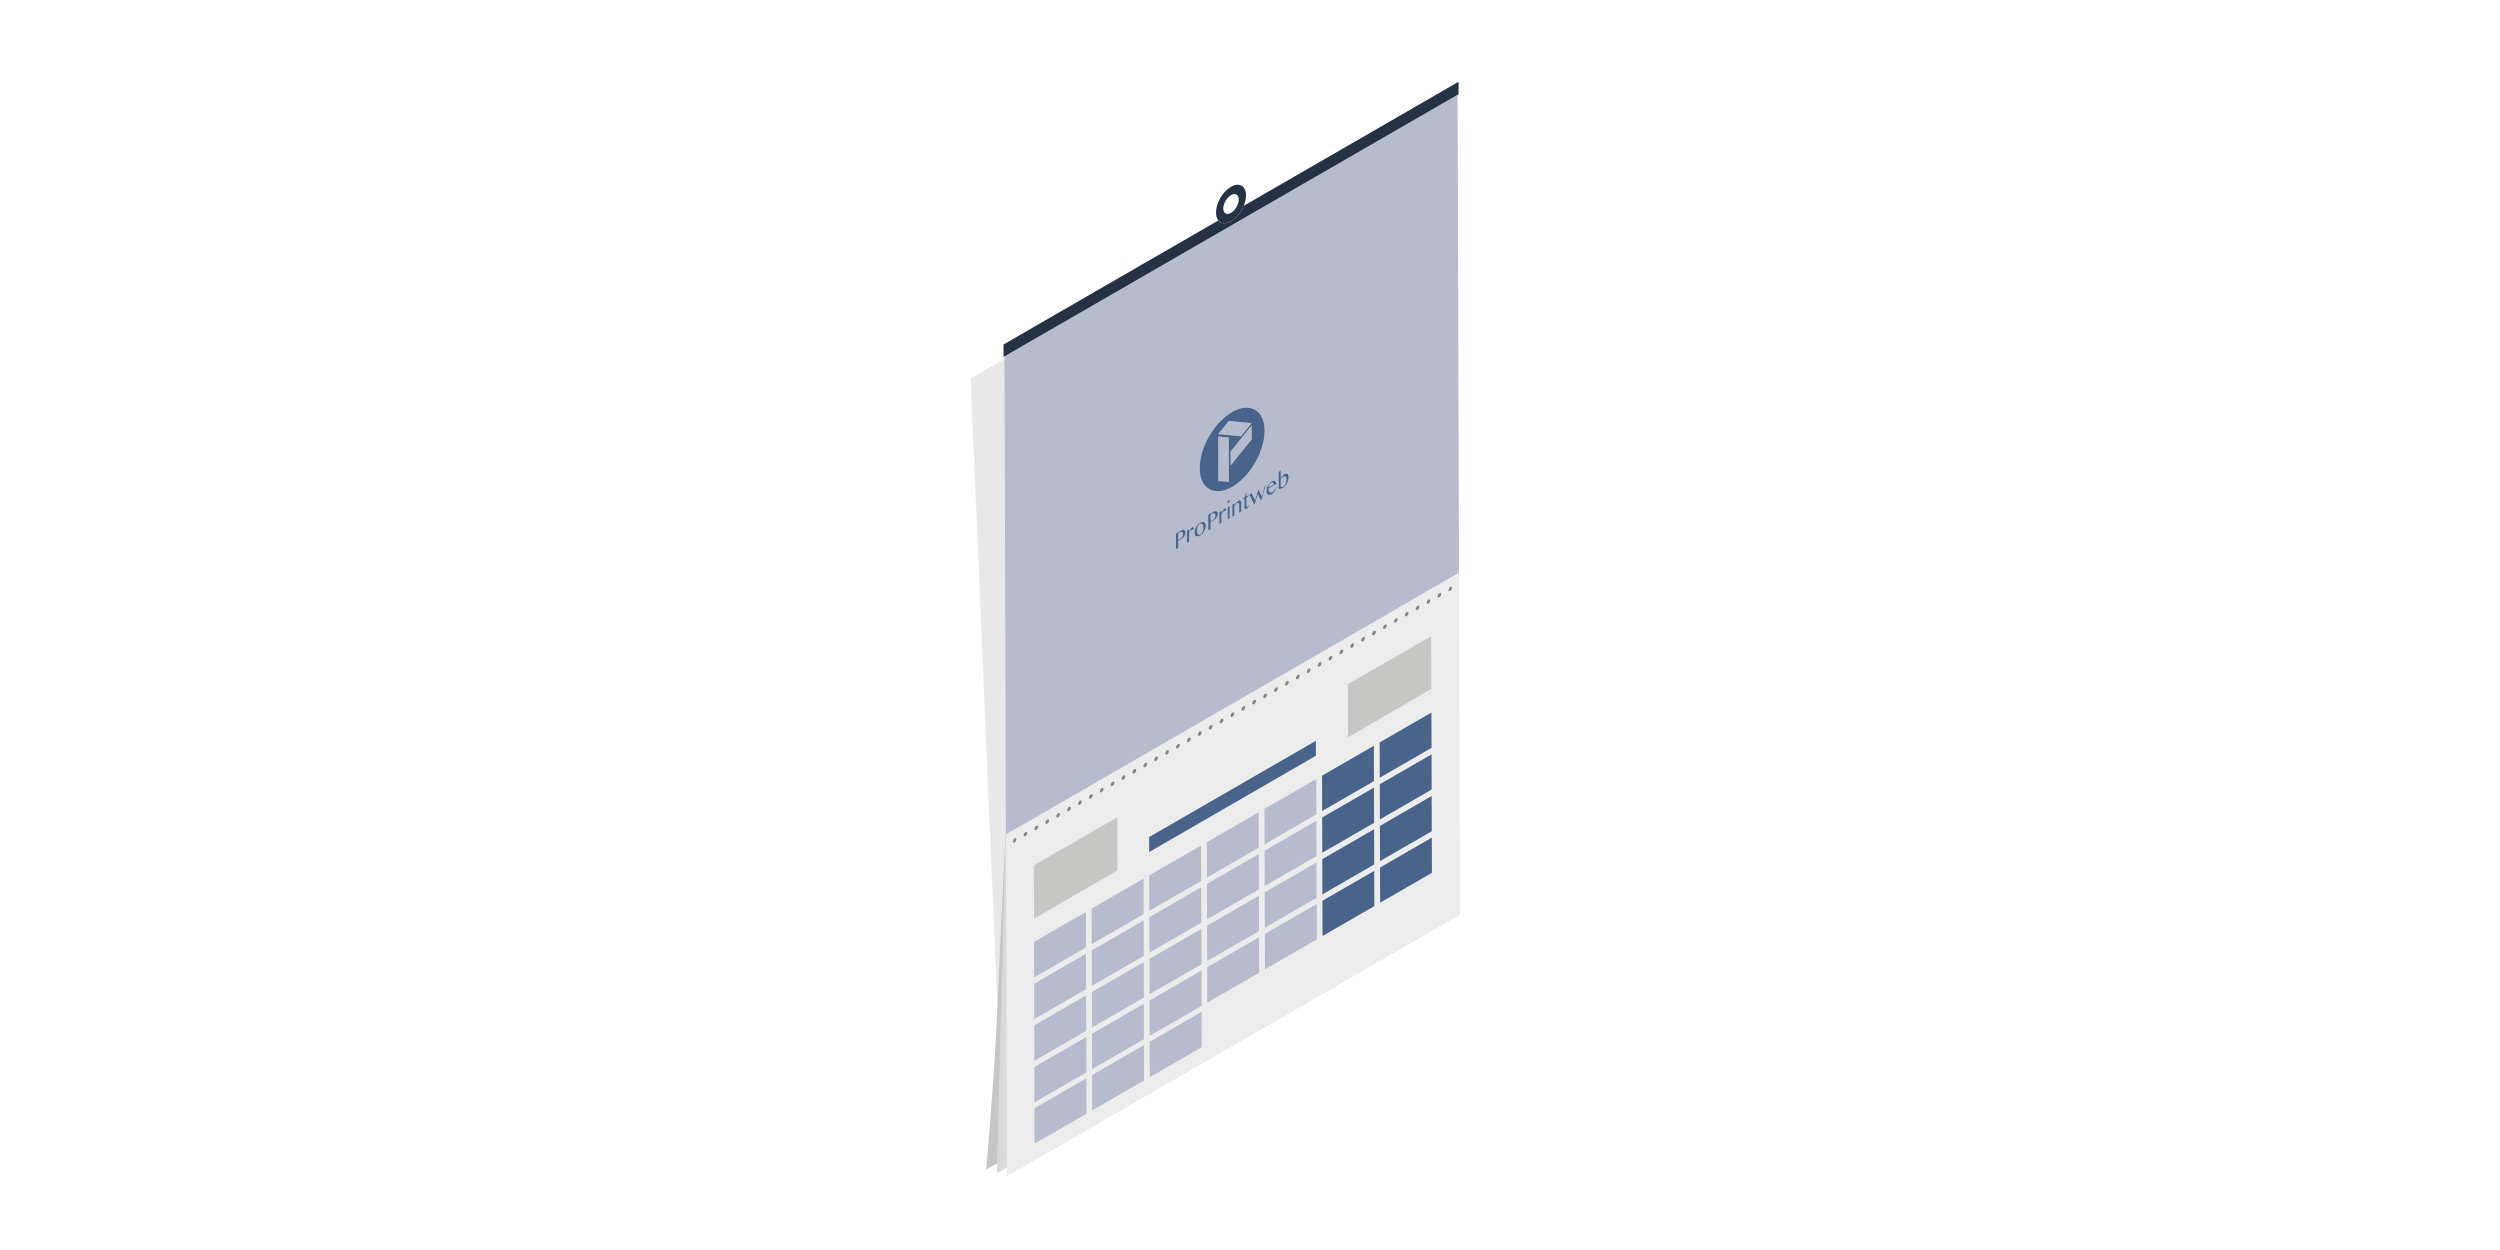 <?xml version="1.0" encoding="UTF-8"?>
<svg id="off" xmlns="http://www.w3.org/2000/svg" xmlns:xlink="http://www.w3.org/1999/xlink" viewBox="0 0 283.465 141.732">
  <defs>
    <style>
      .cls-1 {
        fill: none;
      }

      .cls-2 {
        clip-path: url(#clippath);
      }

      .cls-3 {
        fill: #ececec;
      }

      .cls-4 {
        fill: #b7bbce;
      }

      .cls-5 {
        fill: #d9d9d9;
      }

      .cls-6 {
        fill: #c6c6c5;
      }

      .cls-7 {
        fill: #253246;
      }

      .cls-8 {
        fill: #868686;
      }

      .cls-9 {
        fill: #49648b;
      }

      .cls-10 {
        filter: url(#AI_DesenfoqueGaussiano_4);
        opacity: .4;
      }

      .cls-11 {
        isolation: isolate;
      }
    </style>
    <filter id="AI_DesenfoqueGaussiano_4">
      <feGaussianBlur stdDeviation="4"/>
    </filter>
    <clipPath id="clippath">
      <polygon class="cls-1" points="114.053 133.449 113.777 36.072 165.372 6.284 165.648 103.66 114.053 133.449"/>
    </clipPath>
  </defs>
  <g class="cls-10">
    <polygon class="cls-6" points="113.678 127.892 156.123 96.941 160.368 13.974 110.057 42.899 113.678 127.892"/>
  </g>
  <g>
    <g>
      <path class="cls-6" d="M114.028,94.622s-.685,13.194-.908,18.958c-.322,8.307-1.304,19.027-1.304,19.027l51.315-28.861-49.103-9.124Z"/>
      <polygon class="cls-5" points="114.028 94.516 113.037 133.023 164.194 103.936 114.028 94.516"/>
    </g>
    <g class="cls-11">
      <g class="cls-2">
        <g>
          <path class="cls-3" d="M117.317,129.661l-.011-3.998,5.867-3.388,.011,3.998-5.867,3.388m6.531-3.771l-.011-3.998,5.867-3.388,.011,3.998-5.867,3.388m6.532-3.771l-.011-3.998,5.867-3.388,.011,3.998-5.867,3.388m-13.076,2.861l-.011-3.998,5.867-3.388,.011,3.998-5.867,3.388m6.531-3.771l-.011-3.998,5.867-3.388,.011,3.998-5.867,3.388m6.532-3.771l-.011-3.998,5.867-3.388,.011,3.998-5.867,3.388m6.531-3.771l-.011-3.998,5.867-3.388,.011,3.998-5.867,3.388m6.532-3.771l-.011-3.998,5.867-3.388,.011,3.998-5.867,3.388m6.525-3.767l-.011-3.998,5.874-3.391,.011,3.998-5.874,3.391m6.531-3.771l-.011-3.998,5.874-3.391,.011,3.998-5.874,3.391m-39.196,17.905l-.011-3.998,5.867-3.388,.011,3.998-5.867,3.388m6.531-3.771l-.011-3.998,5.867-3.388,.011,3.998-5.867,3.388m6.532-3.771l-.011-3.998,5.867-3.388,.011,3.998-5.867,3.388m6.531-3.771l-.011-3.998,5.867-3.388,.011,3.998-5.867,3.388m6.532-3.771l-.011-3.998,5.867-3.388,.011,3.998-5.867,3.388m6.525-3.767l-.011-3.998,5.874-3.391,.011,3.998-5.874,3.391m6.531-3.771l-.011-3.998,5.874-3.391,.011,3.998-5.874,3.391m-39.196,17.897l-.011-3.998,5.867-3.388,.011,3.998-5.867,3.388m6.531-3.771l-.011-3.998,5.867-3.388,.011,3.998-5.867,3.388m6.532-3.771l-.011-3.998,5.867-3.388,.011,3.998-5.867,3.388m6.531-3.771l-.011-3.998,5.867-3.388,.011,3.998-5.867,3.388m6.532-3.771l-.011-3.998,5.867-3.388,.011,3.998-5.867,3.388m6.525-3.767l-.011-3.998,5.874-3.391,.011,3.998-5.874,3.391m6.531-3.771l-.011-3.998,5.874-3.391,.011,3.998-5.874,3.391m-39.196,17.89l-.011-4.006,5.867-3.388,.011,4.006-5.867,3.388m6.531-3.771l-.011-4.006,5.867-3.388,.011,4.006-5.867,3.388m6.532-3.771l-.011-4.006,5.867-3.388,.011,4.006-5.867,3.388m6.531-3.771l-.011-4.006,5.867-3.388,.011,4.006-5.867,3.388m6.532-3.771l-.011-4.006,5.867-3.388,.011,4.006-5.867,3.388m6.525-3.767l-.011-4.006,5.874-3.391,.011,4.006-5.874,3.391m6.531-3.771l-.011-4.006,5.874-3.391,.011,4.006-5.874,3.391m-26.145,8.422l-.005-1.695,18.905-10.915,.005,1.695-18.905,10.915m-13.057,7.538l-.017-6.016,9.449-5.456,.017,6.016-9.449,5.456m35.607-20.558l-.017-6.016,9.449-5.456,.017,6.016-9.449,5.456m-36.574,11.225c-.115,.066-.211,.019-.211-.113s.089-.286,.204-.353l.006-.004c.115-.066,.205-.015,.205,.117s-.089,.286-.204,.353m1.232-.711c-.115,.066-.211,.019-.211-.113s.089-.286,.204-.353l.006-.004c.115-.066,.205-.015,.205,.117s-.089,.286-.204,.353m1.239-.715c-.115,.066-.211,.019-.211-.113s.089-.286,.197-.349l.013-.007c.109-.063,.205-.015,.205,.117s-.095,.29-.204,.353m1.232-.711c-.115,.066-.211,.019-.211-.113s.089-.286,.204-.353l.006-.004c.115-.066,.205-.015,.205,.117s-.089,.286-.204,.353m1.239-.715c-.115,.066-.211,.019-.211-.113s.089-.286,.197-.349l.013-.007c.109-.063,.205-.015,.205,.117s-.095,.29-.204,.353m1.232-.711c-.115,.066-.211,.019-.211-.113s.089-.286,.204-.353l.006-.004c.115-.066,.205-.015,.205,.117s-.089,.286-.204,.353m1.232-.711c-.109,.063-.205,.015-.205-.117s.082-.283,.197-.349l.006-.004c.115-.066,.211-.019,.211,.113s-.095,.29-.21,.356m1.239-.715c-.115,.066-.211,.019-.211-.113s.089-.286,.204-.353l.006-.004c.115-.066,.205-.015,.205,.117s-.089,.286-.204,.353m1.232-.711c-.109,.063-.211,.019-.211-.113s.089-.286,.204-.353l.006-.004c.115-.066,.211-.019,.211,.113s-.095,.29-.21,.356m1.239-.715c-.115,.066-.211,.019-.211-.113s.089-.286,.204-.353l.006-.004c.115-.066,.205-.015,.205,.117s-.089,.286-.204,.353m1.232-.711c-.109,.063-.211,.019-.211-.113s.089-.286,.204-.353l.006-.004c.115-.066,.211-.019,.211,.113s-.095,.29-.21,.357m1.239-.715c-.115,.066-.211,.019-.211-.113s.089-.286,.204-.353l.006-.004c.115-.066,.205-.015,.205,.117s-.089,.286-.204,.353m1.232-.711c-.115,.066-.211,.019-.211-.113s.089-.286,.204-.353l.006-.004c.115-.066,.205-.015,.205,.117s-.089,.286-.204,.353m1.239-.715c-.115,.066-.211,.019-.211-.113s.089-.286,.197-.349l.013-.007c.109-.063,.205-.015,.205,.117s-.095,.29-.204,.353m1.232-.711c-.115,.066-.211,.019-.211-.113s.089-.286,.204-.353l.006-.004c.115-.066,.205-.015,.205,.117s-.089,.286-.204,.353m1.239-.715c-.115,.066-.211,.019-.211-.113s.082-.283,.197-.349l.013-.007c.109-.063,.205-.015,.205,.117s-.095,.29-.204,.353m1.232-.711c-.115,.066-.211,.019-.211-.113s.089-.286,.204-.353l.006-.004c.115-.066,.205-.015,.205,.117s-.089,.286-.204,.353m1.232-.711c-.109,.063-.205,.015-.205-.117s.082-.283,.197-.349l.006-.004c.115-.066,.211-.019,.211,.113s-.095,.29-.21,.356m1.239-.715c-.115,.066-.211,.019-.211-.113s.089-.286,.204-.353l.006-.004c.115-.066,.205-.015,.205,.117s-.089,.286-.204,.353m1.232-.711c-.109,.063-.211,.019-.211-.113s.089-.286,.204-.353l.006-.004c.115-.066,.211-.019,.211,.113s-.095,.29-.21,.356m1.239-.715c-.115,.066-.211,.019-.211-.113s.089-.286,.197-.349l.013-.007c.115-.066,.205-.015,.205,.117s-.089,.286-.204,.353m1.232-.711c-.109,.063-.211,.019-.211-.113s.089-.286,.204-.353l.006-.004c.115-.066,.211-.019,.211,.113s-.095,.29-.21,.356m1.239-.715c-.115,.066-.211,.019-.211-.113s.089-.286,.197-.349l.013-.007c.115-.066,.205-.015,.205,.117s-.089,.286-.204,.353m1.232-.711c-.115,.066-.211,.019-.211-.113s.089-.286,.204-.353l.006-.004c.115-.066,.205-.015,.205,.117s-.089,.286-.204,.353m1.239-.715c-.115,.066-.211,.019-.211-.113s.089-.286,.197-.349l.013-.007c.109-.063,.205-.015,.205,.117s-.095,.29-.204,.353m1.232-.711c-.115,.066-.211,.019-.211-.113s.089-.286,.204-.353l.006-.004c.115-.066,.205-.015,.205,.117s-.089,.286-.204,.353m1.232-.711c-.109,.063-.205,.015-.205-.117s.082-.283,.197-.349l.006-.004c.115-.066,.211-.019,.211,.113s-.095,.29-.21,.356m1.239-.715c-.115,.066-.211,.019-.211-.113s.089-.286,.204-.353l.006-.004c.115-.066,.205-.015,.205,.117s-.089,.286-.204,.353m1.232-.711c-.109,.063-.205,.015-.205-.117s.082-.283,.197-.349l.006-.004c.115-.066,.211-.019,.211,.113s-.095,.29-.21,.356m1.239-.715c-.115,.066-.211,.019-.211-.113s.089-.286,.204-.353l.006-.004c.115-.066,.205-.015,.205,.117s-.089,.286-.204,.353m1.232-.711c-.109,.063-.211,.019-.211-.113s.089-.286,.204-.353l.006-.004c.115-.066,.211-.019,.211,.113s-.095,.29-.21,.356m1.239-.715c-.115,.066-.211,.019-.211-.113s.089-.286,.197-.349l.013-.007c.109-.063,.205-.015,.205,.117s-.095,.29-.204,.353m1.232-.711c-.109,.063-.211,.019-.211-.113s.089-.286,.204-.353l.006-.004c.115-.066,.211-.019,.211,.113s-.095,.29-.21,.356m1.239-.715c-.115,.066-.211,.019-.211-.113s.089-.286,.197-.349l.013-.007c.109-.063,.205-.015,.205,.117s-.095,.29-.204,.353m1.232-.711c-.115,.066-.211,.019-.211-.113s.089-.286,.204-.353l.006-.004c.115-.066,.205-.015,.205,.117s-.089,.286-.204,.353m1.239-.715c-.115,.066-.211,.019-.211-.113s.089-.286,.197-.349l.013-.007c.109-.063,.205-.015,.205,.117s-.095,.29-.204,.353m1.232-.711c-.115,.066-.211,.019-.211-.113s.089-.286,.204-.353l.006-.004c.115-.066,.205-.015,.205,.117s-.089,.286-.204,.353m1.232-.711c-.109,.063-.205,.015-.205-.117s.082-.283,.197-.349l.006-.004c.115-.066,.211-.019,.211,.113s-.095,.29-.21,.356m1.239-.715c-.115,.066-.211,.019-.211-.113s.089-.286,.204-.353l.006-.004c.115-.066,.205-.015,.205,.117s-.089,.286-.204,.353m-48.172,27.82l-.141,.008-.058-.128,.057-.209c.035-.068,.088-.122,.141-.153s.108-.038,.146-.013l.058,.143-.057,.195-.147,.158m49.405-28.524l-.141,.008-.064-.125,.063-.213c.032-.066,.086-.121,.141-.153s.111-.04,.146-.013l.058,.143-.013,.088-.044,.106-.147,.158m.985-2.053l-51.377,29.663,.11,38.766,51.377-29.663-.11-38.766"/>
          <polyline class="cls-4" points="123.12 103.413 117.252 106.801 117.263 110.806 123.131 107.419 123.12 103.413"/>
          <polyline class="cls-4" points="129.651 99.642 123.784 103.03 123.795 107.035 129.662 103.648 129.651 99.642"/>
          <polyline class="cls-4" points="136.183 95.871 130.315 99.259 130.326 103.264 136.194 99.877 136.183 95.871"/>
          <polyline class="cls-4" points="142.714 92.1 136.847 95.488 136.858 99.493 142.725 96.106 142.714 92.1"/>
          <polyline class="cls-4" points="149.246 88.329 143.378 91.717 143.389 95.722 149.257 92.335 149.246 88.329"/>
          <polyline class="cls-9" points="155.777 84.558 149.903 87.95 149.915 91.955 155.788 88.564 155.777 84.558"/>
          <polyline class="cls-9" points="162.309 80.787 156.435 84.179 156.446 88.184 162.32 84.793 162.309 80.787"/>
          <polyline class="cls-4" points="123.133 108.152 117.266 111.54 117.277 115.538 123.144 112.151 123.133 108.152"/>
          <polyline class="cls-4" points="129.664 104.381 123.797 107.769 123.808 111.767 129.676 108.38 129.664 104.381"/>
          <polyline class="cls-4" points="136.196 100.61 130.329 103.998 130.34 107.996 136.207 104.609 136.196 100.61"/>
          <polyline class="cls-4" points="142.727 96.839 136.86 100.227 136.871 104.225 142.739 100.838 142.727 96.839"/>
          <polyline class="cls-4" points="149.259 93.069 143.392 96.456 143.403 100.455 149.27 97.067 149.259 93.069"/>
          <polyline class="cls-9" points="155.791 89.298 149.917 92.689 149.928 96.687 155.802 93.296 155.791 89.298"/>
          <polyline class="cls-9" points="162.322 85.527 156.448 88.918 156.459 92.916 162.333 89.525 162.322 85.527"/>
          <polyline class="cls-4" points="123.146 112.877 117.279 116.265 117.29 120.263 123.158 116.875 123.146 112.877"/>
          <polyline class="cls-4" points="129.678 109.106 123.81 112.494 123.822 116.492 129.689 113.105 129.678 109.106"/>
          <polyline class="cls-4" points="136.209 105.335 130.342 108.723 130.353 112.721 136.221 109.334 136.209 105.335"/>
          <polyline class="cls-4" points="142.741 101.564 136.873 104.952 136.885 108.95 142.752 105.563 142.741 101.564"/>
          <polyline class="cls-4" points="149.272 97.793 143.405 101.181 143.416 105.179 149.284 101.792 149.272 97.793"/>
          <polyline class="cls-9" points="155.804 94.022 149.93 97.414 149.941 101.412 155.815 98.021 155.804 94.022"/>
          <polyline class="cls-9" points="162.335 90.251 156.462 93.643 156.473 97.641 162.347 94.25 162.335 90.251"/>
          <polyline class="cls-4" points="123.16 117.594 117.292 120.982 117.304 124.98 123.171 121.593 123.16 117.594"/>
          <polyline class="cls-4" points="129.691 113.823 123.824 117.211 123.835 121.209 129.703 117.822 129.691 113.823"/>
          <polyline class="cls-4" points="136.223 110.052 130.355 113.44 130.367 117.438 136.234 114.051 136.223 110.052"/>
          <polyline class="cls-4" points="142.754 106.282 136.887 109.669 136.898 113.668 142.766 110.28 142.754 106.282"/>
          <polyline class="cls-4" points="149.286 102.511 143.418 105.898 143.43 109.897 149.297 106.509 149.286 102.511"/>
          <polyline class="cls-9" points="155.817 98.74 149.943 102.131 149.955 106.129 155.829 102.738 155.817 98.74"/>
          <polyline class="cls-9" points="162.349 94.969 156.475 98.36 156.486 102.358 162.36 98.967 162.349 94.969"/>
          <polyline class="cls-4" points="123.173 122.275 117.306 125.663 117.317 129.661 123.184 126.273 123.173 122.275"/>
          <polyline class="cls-4" points="129.705 118.504 123.837 121.892 123.848 125.89 129.716 122.502 129.705 118.504"/>
          <polyline class="cls-4" points="136.236 114.733 130.369 118.121 130.38 122.119 136.247 118.731 136.236 114.733"/>
          <polyline class="cls-6" points="126.677 92.673 117.227 98.129 117.245 104.145 126.694 98.689 126.677 92.673"/>
          <polyline class="cls-6" points="162.284 72.115 152.835 77.571 152.852 83.587 162.301 78.131 162.284 72.115"/>
          <polyline class="cls-9" points="149.201 83.997 130.296 94.912 130.301 96.607 149.206 85.692 149.201 83.997"/>
          <path class="cls-8" d="M115.039,95.051c-.053,.031-.106,.085-.141,.153l-.057,.209,.058,.128,.141-.008,.147-.158,.057-.195-.058-.143c-.038-.026-.093-.018-.146,.013"/>
          <path class="cls-8" d="M116.277,94.342l-.006,.004c-.115,.066-.204,.221-.204,.353s.096,.18,.211,.113,.204-.221,.204-.353-.09-.183-.205-.117m1.232-.711l-.006,.004c-.115,.066-.204,.221-.204,.353s.096,.18,.211,.113,.204-.221,.204-.353-.09-.183-.205-.117m1.239-.715l-.013,.007c-.109,.063-.198,.217-.197,.349s.096,.18,.211,.113c.109-.063,.204-.221,.204-.353s-.096-.179-.205-.117m1.232-.711l-.006,.004c-.115,.066-.204,.221-.204,.353s.096,.18,.211,.113,.204-.221,.204-.353-.09-.183-.205-.117m1.239-.715l-.013,.007c-.109,.063-.198,.217-.197,.349s.096,.18,.211,.113c.109-.063,.204-.221,.204-.353s-.096-.179-.205-.117m1.232-.711l-.006,.004c-.115,.066-.204,.221-.204,.353s.096,.18,.211,.113,.204-.221,.204-.353-.09-.183-.205-.117m1.232-.711l-.006,.004c-.115,.066-.198,.217-.197,.349s.096,.18,.205,.117c.115-.066,.21-.224,.21-.356s-.096-.179-.211-.113m1.239-.715l-.006,.004c-.115,.066-.204,.221-.204,.353s.096,.18,.211,.113,.204-.221,.204-.353-.09-.183-.205-.117m1.232-.711l-.006,.004c-.115,.066-.204,.221-.204,.353s.103,.176,.211,.113c.115-.066,.21-.224,.21-.356s-.096-.179-.211-.113m1.239-.715l-.006,.004c-.115,.066-.204,.221-.204,.353s.096,.18,.211,.113,.204-.221,.204-.353-.09-.183-.205-.117m1.232-.711l-.006,.004c-.115,.066-.204,.221-.204,.353s.103,.176,.211,.113c.115-.066,.21-.224,.21-.357s-.096-.179-.211-.113m1.239-.715l-.006,.004c-.115,.066-.204,.221-.204,.353s.096,.18,.211,.113,.204-.221,.204-.353-.09-.183-.205-.117m1.232-.711l-.006,.004c-.115,.066-.204,.221-.204,.353s.096,.18,.211,.113,.204-.221,.204-.353-.09-.183-.205-.117m1.239-.715l-.013,.007c-.109,.063-.198,.217-.197,.349s.096,.18,.211,.113c.109-.063,.204-.221,.204-.353s-.096-.179-.205-.117m1.232-.711l-.006,.004c-.115,.066-.204,.221-.204,.353s.096,.18,.211,.113,.204-.221,.204-.353-.09-.183-.205-.117m1.239-.715l-.013,.007c-.115,.066-.198,.217-.197,.349s.096,.18,.211,.113c.109-.063,.204-.221,.204-.353s-.096-.179-.205-.117m1.232-.711l-.006,.004c-.115,.066-.204,.221-.204,.353s.096,.18,.211,.113,.204-.221,.204-.353-.09-.183-.205-.117m1.232-.711l-.006,.004c-.115,.066-.198,.217-.197,.349s.096,.18,.205,.117c.115-.066,.21-.224,.21-.356s-.096-.179-.211-.113m1.239-.715l-.006,.004c-.115,.066-.204,.221-.204,.353s.096,.18,.211,.113,.204-.221,.204-.353-.09-.183-.205-.117m1.232-.711l-.006,.004c-.115,.066-.204,.221-.204,.353s.103,.176,.211,.113c.115-.066,.21-.224,.21-.356s-.096-.179-.211-.113m1.239-.715l-.013,.007c-.109,.063-.198,.217-.197,.349s.096,.18,.211,.113,.204-.221,.204-.353-.09-.183-.205-.117m1.232-.711l-.006,.004c-.115,.066-.204,.221-.204,.353s.103,.176,.211,.113c.115-.066,.21-.224,.21-.356s-.096-.179-.211-.113m1.239-.715l-.013,.007c-.109,.063-.198,.217-.197,.349s.096,.18,.211,.113,.204-.221,.204-.353-.09-.183-.205-.117m1.232-.711l-.006,.004c-.115,.066-.204,.221-.204,.353s.096,.18,.211,.113,.204-.221,.204-.353-.09-.183-.205-.117m1.239-.715l-.013,.007c-.109,.063-.198,.217-.197,.349s.096,.18,.211,.113c.109-.063,.204-.221,.204-.353s-.096-.179-.205-.117m1.232-.711l-.006,.004c-.115,.066-.204,.221-.204,.353s.096,.18,.211,.113,.204-.221,.204-.353-.09-.183-.205-.117m1.232-.711l-.006,.004c-.115,.066-.198,.217-.197,.349s.096,.18,.205,.117c.115-.066,.21-.224,.21-.356s-.096-.179-.211-.113m1.239-.715l-.006,.004c-.115,.066-.204,.221-.204,.353s.096,.18,.211,.113,.204-.221,.204-.353-.09-.183-.205-.117m1.232-.711l-.006,.004c-.115,.066-.198,.217-.197,.349s.096,.18,.205,.117c.115-.066,.21-.224,.21-.356s-.096-.179-.211-.113m1.239-.715l-.006,.004c-.115,.066-.204,.221-.204,.353s.096,.18,.211,.113,.204-.221,.204-.353-.09-.183-.205-.117m1.232-.711l-.006,.004c-.115,.066-.204,.221-.204,.353s.103,.176,.211,.113c.115-.066,.21-.224,.21-.356s-.096-.179-.211-.113m1.239-.715l-.013,.007c-.109,.063-.198,.217-.197,.349s.096,.18,.211,.113c.109-.063,.204-.221,.204-.353s-.096-.179-.205-.117m1.232-.711l-.006,.004c-.115,.066-.204,.221-.204,.353s.103,.176,.211,.113c.115-.066,.21-.224,.21-.356s-.096-.179-.211-.113m1.239-.715l-.013,.007c-.109,.063-.198,.217-.197,.349s.096,.18,.211,.113c.109-.063,.204-.221,.204-.353s-.096-.179-.205-.117m1.232-.711l-.006,.004c-.115,.066-.204,.221-.204,.353s.096,.18,.211,.113,.204-.221,.204-.353-.09-.183-.205-.117m1.239-.715l-.013,.007c-.109,.063-.198,.217-.197,.349s.096,.18,.211,.113c.109-.063,.204-.221,.204-.353s-.096-.179-.205-.117m1.232-.711l-.006,.004c-.115,.066-.204,.221-.204,.353s.096,.18,.211,.113,.204-.221,.204-.353-.09-.183-.205-.117m1.232-.711l-.006,.004c-.115,.066-.198,.217-.197,.349s.096,.18,.205,.117c.115-.066,.21-.224,.21-.356s-.096-.179-.211-.113m1.239-.715l-.006,.004c-.115,.066-.204,.221-.204,.353s.096,.18,.211,.113,.204-.221,.204-.353-.09-.183-.205-.117"/>
          <path class="cls-8" d="M164.443,66.528c-.055,.032-.109,.087-.141,.153l-.063,.213,.064,.125,.141-.008,.147-.158,.044-.106,.013-.088-.058-.143c-.035-.027-.091-.019-.146,.013"/>
          <path class="cls-4" d="M145.51,54.045l-.083,.063-.083,.085-.07,.092-.057,.099,.002,.807,.051,.022,.058,.011,.077-.008,.089-.037,.153-.14,.121-.195c.032-.077,.057-.158,.07-.239,.019-.092,.031-.18,.031-.275l-.032-.172-.071-.114-.115-.044-.141,.044m-9.494,5.371l-.115,.11-.095,.158-.07,.209-.025,.213c0,.095,.007,.187,.026,.264,.019,.077,.045,.143,.084,.187l.128,.08c.051,.014,.109-.004,.179-.045l.128-.118,.102-.169,.07-.202,.019-.209c0-.103-.007-.194-.02-.275-.019-.077-.039-.139-.077-.183l-.128-.08c-.058-.004-.121,.011-.204,.059m8.096-4.674l-.108,.092-.083,.129-.07,.151-.025,.161,.6-.339-.026-.132-.071-.077-.096-.025-.121,.041m-10.331,5.612l-.185,.107,.002,.734,.096-.033,.102-.044,.153-.118,.102-.14,.063-.154,.019-.158-.026-.147-.077-.08-.109-.018-.141,.052m3.671-2.12l-.185,.107,.002,.734,.096-.033,.102-.044,.147-.114,.108-.143,.063-.154,.019-.158-.032-.143-.071-.084-.115-.014-.134,.048m4.467-10.001l-2.39,2.967,.004,1.585,2.39-2.96-.005-1.592m-3.795,1.265l.014,5.047,1.203,.099-.014-5.047-1.203-.099m1.197-1.764l-1.198,1.493,2.597,.242,1.198-1.493-2.597-.242m4.203,7.273l-.494,1.689-.077,.044-.341-.714-.336,1.105-.077,.044-.534-1.095,.262-.151,.38,.795,.38-1.234,.386,.791,.336-1.208,.115-.066m-8.695,5.285l.076-.162,.083-.136,.089-.118,.096-.077,.077-.03,.058,.004,.038,.029,.019,.055-.038,.125-.102,.088-.064,.03-.045,.004h-.038s-.051,.022-.051,.022l-.051,.044-.045,.07-.051,.095-.051,.118,.003,.961-.236,.136-.004-1.387,.236-.136v.264m1.255,.429c-.096,.055-.179,.089-.256,.089-.083,.011-.147,.004-.205-.029-.058-.033-.103-.08-.135-.15-.032-.062-.045-.15-.045-.246,0-.103,.012-.205,.044-.312,.032-.114,.076-.213,.133-.32,.057-.099,.121-.187,.204-.272,.077-.081,.159-.151,.255-.206,.089-.052,.172-.085,.256-.096,.077-.008,.141,.007,.198,.032,.058,.026,.103,.073,.135,.143,.032,.062,.052,.139,.052,.235,0,.103-.019,.217-.05,.323-.032,.114-.076,.22-.133,.32-.057,.107-.121,.195-.197,.283-.083,.085-.166,.155-.255,.206m2.416-2.549l.076-.162,.083-.136,.089-.118,.096-.077,.07-.026h.064s.038,.029,.038,.029l.013,.059-.038,.125-.102,.088-.064,.029-.045,.004h-.038s-.051,.022-.051,.022l-.045,.04-.051,.074-.044,.092-.051,.118,.003,.961-.243,.14-.004-1.387,.243-.14v.264m.7,.721l-.004-1.335,.166-.177,.07-.041,.004,1.416-.236,.136m.769-1.583c.07-.129,.146-.246,.223-.334,.083-.099,.159-.166,.242-.213l.121-.041,.096,.04,.064,.095,.026,.147,.003,.998-.243,.14-.003-.946c0-.095-.02-.15-.052-.183l-.141,.015-.083,.055-.083,.092-.089,.118-.083,.129,.003,1.027-.243,.14-.004-1.387,.243-.14v.249m4.218-1.266c-.083,.048-.16,.078-.23,.081s-.134-.011-.186-.04c-.058-.025-.096-.077-.128-.139-.032-.062-.052-.139-.052-.235,0-.11,.019-.224,.044-.334,.032-.114,.07-.217,.121-.312,.051-.096,.115-.191,.185-.268,.076-.081,.153-.147,.242-.199,.083-.048,.153-.074,.224-.085,.064,0,.122,.011,.166,.036l.109,.121c.026,.059,.045,.121,.045,.202l-.907,.523c0,.088,.013,.169,.033,.238,.026,.066,.051,.117,.09,.154l.134,.062,.172-.056,.153-.118,.127-.147,.102-.169,.057-.158,.07-.004-.082,.246-.14,.242-.166,.213-.185,.144m-10.848,6.233l-.005-1.797,.498-.288c.077-.044,.153-.081,.23-.103,.07-.019,.134-.019,.185-.004l.122,.091c.032,.048,.051,.11,.052,.191s-.019,.165-.044,.239l-.121,.224-.166,.184-.185,.136-.083,.041-.089,.044-.077,.037-.057,.018,.002,.836-.262,.151m3.665-2.116l-.005-1.797,.498-.288c.083-.048,.16-.085,.23-.103s.134-.019,.185-.004l.128,.088c.032,.048,.045,.114,.045,.194s-.012,.161-.044,.239l-.115,.22-.166,.184-.185,.136-.089,.044-.083,.041-.077,.037-.058,.018,.002,.836-.268,.155m3.885-3.514v-.073c.07-.041,.121-.085,.166-.133l.108-.18,.063-.198,.038-.228,.07-.041v.477s.276-.159,.276-.159v.117s-.274,.159-.274,.159l.003,.976,.013,.051,.026,.029,.045,.011,.051-.022,.07-.063,.057-.085,.064,.007-.134,.224c-.051,.074-.115,.125-.191,.169l-.109,.041-.07-.026-.045-.077-.013-.125-.003-.976-.211,.122m-1.579,.36l-.051,.015-.045-.004-.026-.029-.013-.044,.013-.059,.025-.059,.045-.062,.051-.037,.057-.026,.045,.011,.026,.029,.013,.044-.013,.059-.025,.059-.045,.055-.057,.048m6.135-1.69c-.089,.052-.172,.085-.249,.107-.083,.019-.153,.015-.211-.003l-.005-1.885,.166-.177,.07-.041,.003,.968,.076-.154,.108-.151,.115-.132,.115-.088c.07-.041,.141-.066,.198-.063l.154,.044c.038,.029,.077,.073,.096,.143,.026,.059,.039,.132,.039,.213s-.006,.158-.025,.235l-.063,.235-.108,.231-.134,.209-.159,.173-.185,.136m-5.724-.12c-2.037,1.176-3.689,.227-3.696-2.114s1.635-5.184,3.672-6.36,3.689-.227,3.696,2.106-1.635,5.192-3.672,6.367m25.557-44.458l-51.377,29.663,.154,54.216,51.377-29.663-.154-54.216"/>
          <path class="cls-7" d="M165.38,9.27l-24.357,14.063c-.301,.724-.834,1.4-1.44,1.75-.606,.35-1.139,.289-1.441-.087l-24.356,14.062,.004,1.409,.109-.063,51.377-29.663,.109-.063-.004-1.409"/>
          <path class="cls-7" d="M139.58,24.136c-.485,.28-.876,.05-.878-.5-.002-.558,.387-1.23,.872-1.51s.882-.061,.884,.496c.002,.55-.393,1.234-.878,1.514m-.008-2.957c-.939,.542-1.696,1.854-1.693,2.932,.001,.379,.098,.679,.263,.884,.302,.376,.835,.437,1.441,.087,.606-.35,1.14-1.027,1.44-1.75,.165-.396,.26-.807,.259-1.186-.003-1.078-.772-1.509-1.71-.967"/>
          <path class="cls-9" d="M139.533,52.785l-.004-1.585,2.39-2.967,.005,1.592-2.39,2.96m-.193,1.86l-1.203-.099-.014-5.047,1.203,.099,.014,5.047m1.379-5.176l-2.597-.242,1.198-1.493,2.597,.242-1.198,1.493m-1.025-2.745c-2.037,1.176-3.679,4.027-3.672,6.36s1.659,3.289,3.696,2.114,3.679-4.027,3.672-6.367-1.659-3.282-3.696-2.106"/>
          <path class="cls-9" d="M133.795,61.117l-.102,.044-.096,.033-.002-.734,.185-.107,.141-.052,.109,.018,.077,.08,.026,.147-.019,.158-.063,.154-.102,.14-.153,.118m.036-.924l-.498,.288,.005,1.797,.262-.151-.002-.836,.057-.018,.077-.037,.089-.044,.083-.041,.185-.136,.166-.184,.121-.224c.025-.073,.044-.158,.044-.239s-.02-.143-.052-.191l-.122-.091c-.051-.014-.115-.014-.185,.004-.077,.022-.153,.059-.23,.103"/>
          <polyline class="cls-9" points="135.172 59.8 135.076 59.878 134.987 59.995 134.905 60.131 134.828 60.293 134.827 60.029 134.591 60.165 134.595 61.552 134.831 61.415 134.829 60.454 134.88 60.337 134.93 60.241 134.975 60.171 135.026 60.127 135.077 60.105 135.116 60.105 135.16 60.101 135.224 60.072 135.326 59.983 135.364 59.858 135.345 59.803 135.306 59.774 135.249 59.771 135.172 59.8"/>
          <path class="cls-9" d="M136.127,60.594c-.07,.041-.128,.059-.179,.045l-.128-.08c-.039-.044-.064-.11-.084-.187-.019-.077-.026-.169-.026-.264l.025-.213,.07-.209,.095-.158,.115-.11c.083-.048,.147-.063,.204-.059l.128,.08c.039,.044,.058,.106,.077,.183,.013,.081,.02,.172,.02,.275l-.019,.209-.07,.202-.102,.169-.128,.118m-.048-1.317c-.096,.055-.179,.125-.255,.206-.083,.085-.147,.173-.204,.272-.057,.107-.102,.206-.133,.32-.032,.106-.044,.209-.044,.312,0,.095,.013,.183,.045,.246,.032,.07,.077,.117,.135,.15,.058,.033,.122,.04,.205,.029,.077,0,.16-.033,.256-.089,.089-.052,.172-.122,.255-.206,.076-.088,.14-.176,.197-.283,.057-.099,.102-.206,.133-.32,.032-.106,.051-.22,.05-.323,0-.095-.02-.172-.052-.235-.032-.07-.077-.117-.135-.143-.058-.025-.122-.04-.198-.032-.083,.011-.166,.044-.256,.096"/>
          <path class="cls-9" d="M137.466,58.998l-.102,.044-.096,.033-.002-.734,.185-.107,.134-.048,.115,.014,.071,.084,.032,.143-.019,.158-.063,.154-.108,.143-.147,.114m.029-.921l-.498,.288,.005,1.797,.268-.155-.002-.836,.058-.018,.077-.037,.083-.041,.089-.044,.185-.136,.166-.184,.115-.22c.032-.077,.044-.158,.044-.239s-.013-.147-.045-.194l-.128-.088c-.051-.014-.115-.014-.185,.004s-.147,.055-.23,.103"/>
          <polyline class="cls-9" points="138.843 57.681 138.748 57.758 138.658 57.876 138.576 58.012 138.499 58.173 138.499 57.909 138.256 58.049 138.26 59.436 138.503 59.296 138.5 58.335 138.551 58.217 138.595 58.125 138.646 58.052 138.691 58.011 138.742 57.989 138.78 57.989 138.825 57.985 138.889 57.956 138.991 57.867 139.029 57.743 139.016 57.684 138.978 57.655 138.914 57.655 138.843 57.681"/>
          <path class="cls-9" d="M139.431,57.342l-.07,.041-.166,.177,.004,1.335,.236-.136-.004-1.416m-.123-.612l-.051,.037-.045,.062-.025,.059-.013,.059,.013,.044,.026,.029,.045,.004,.051-.015,.057-.048,.045-.055,.025-.059,.013-.059-.013-.044-.026-.029-.045-.011-.057,.026"/>
          <path class="cls-9" d="M140.433,56.763c-.083,.048-.16,.114-.242,.213-.076,.088-.153,.206-.223,.334v-.249s-.243,.14-.243,.14l.004,1.387,.243-.14-.003-1.027,.083-.129,.089-.118,.083-.092,.083-.055,.141-.015c.032,.033,.051,.088,.052,.183l.003,.946,.243-.14-.003-.998-.026-.147-.064-.095-.096-.04-.121,.041"/>
          <path class="cls-9" d="M141.332,55.796l-.07,.041-.038,.228-.063,.198-.108,.18c-.045,.048-.096,.092-.166,.133v.073s.211-.122,.211-.122l.003,.976,.013,.125,.045,.077,.07,.026,.109-.041c.077-.044,.14-.096,.191-.169l.134-.224-.064-.007-.057,.085-.07,.063-.051,.022-.045-.011-.026-.029-.013-.051-.003-.976,.275-.159v-.117s-.275,.159-.275,.159v-.477"/>
          <polyline class="cls-9" points="143.523 55.008 143.408 55.074 143.073 56.282 142.687 55.491 142.307 56.725 141.927 55.93 141.665 56.081 142.199 57.176 142.276 57.132 142.612 56.027 142.953 56.741 143.029 56.697 143.523 55.008"/>
          <path class="cls-9" d="M144.425,54.936l-.6,.339,.025-.161,.07-.151,.083-.129,.108-.092,.121-.041,.096,.025,.071,.077,.026,.132m-.244-.337c-.089,.052-.166,.118-.242,.199-.07,.077-.134,.173-.185,.268-.051,.095-.089,.198-.121,.312-.025,.11-.044,.224-.044,.334,0,.095,.02,.172,.052,.235,.032,.062,.071,.114,.128,.139,.051,.029,.115,.044,.186,.04s.147-.033,.23-.081l.185-.144,.166-.213,.14-.242,.082-.246-.07,.004-.057,.158-.102,.169-.127,.147-.153,.118-.172,.056-.134-.062c-.038-.037-.064-.088-.09-.154-.019-.07-.032-.15-.033-.238l.907-.523c0-.081-.02-.143-.045-.202l-.109-.121c-.045-.026-.102-.036-.166-.036-.07,.011-.141,.037-.224,.085"/>
          <path class="cls-9" d="M145.494,55.179l-.089,.037-.077,.008-.058-.011-.051-.022-.002-.807,.057-.099,.07-.092,.083-.085,.083-.063,.141-.044,.115,.044,.071,.114,.032,.172c0,.095-.012,.183-.031,.275-.013,.081-.038,.162-.07,.239l-.121,.195-.153,.14m-.28-1.859l-.07,.041-.166,.177,.005,1.885c.058,.018,.128,.022,.211,.003,.077-.022,.16-.055,.249-.107l.185-.136,.159-.173,.134-.209,.108-.231,.063-.235c.019-.077,.025-.154,.025-.235s-.013-.154-.039-.213c-.019-.07-.058-.114-.096-.143l-.154-.044c-.058-.004-.128,.022-.198,.063l-.115,.088-.115,.132-.108,.151-.076,.154-.003-.968"/>
        </g>
      </g>
    </g>
  </g>
</svg>